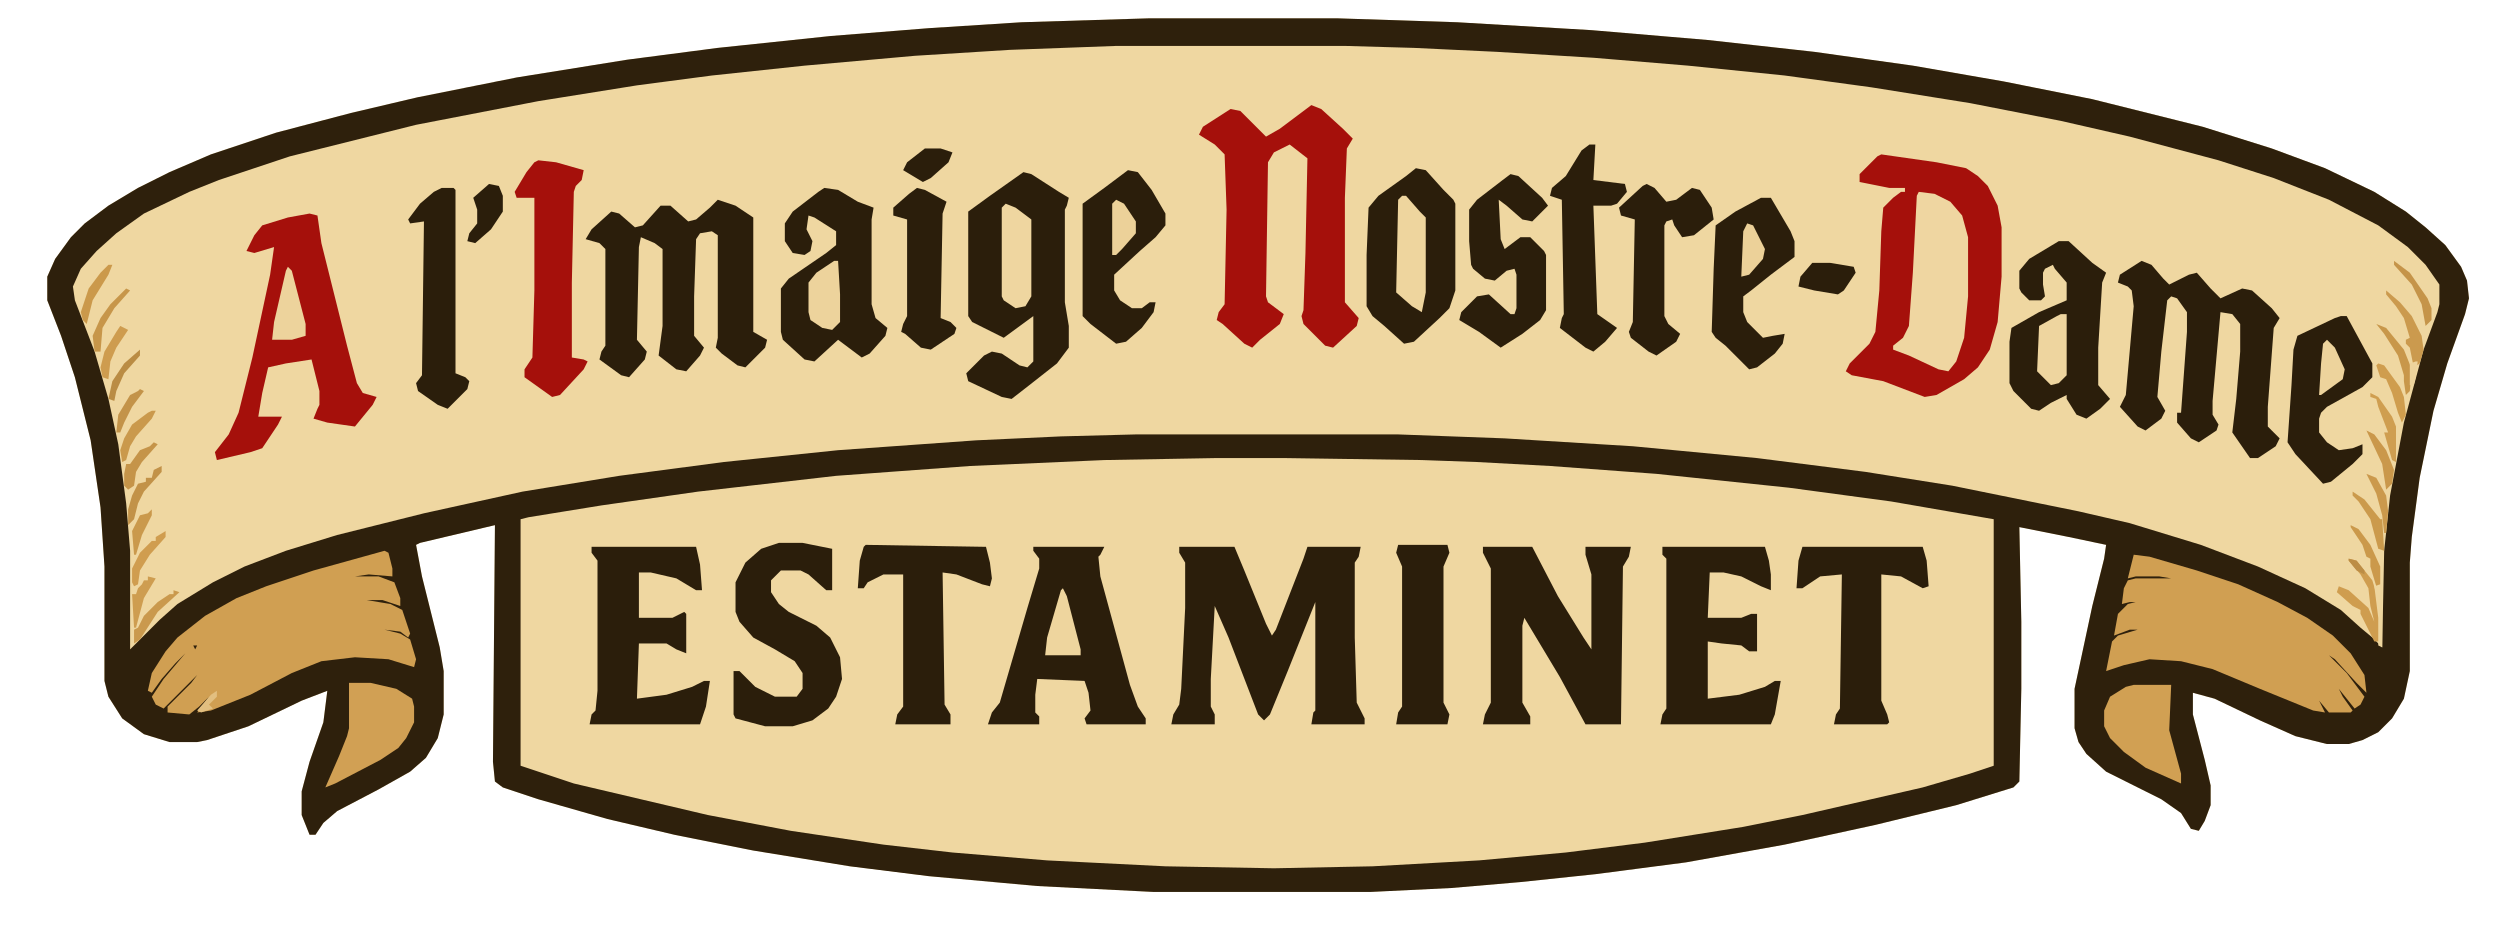 <svg xmlns="http://www.w3.org/2000/svg" fill="none" viewBox="129.024 243.712 1267.712 471.04" style="max-height:500px"><path fill="#EFD7A1" d="M712 253h95l61 2 68 4 59 5 54 6 50 7 46 8 45 9 56 14 35 11 27 10 25 12 16 10 10 8 10 9 8 11 3 7 1 9-2 8-9 25-7 24-7 34-4 30-1 13v55l-3 14-6 10-7 7-8 4-7 2h-11l-16-4-18-8-23-11-11-3v11l6 23 3 13v10l-3 8-3 5-4-1-5-8-10-7-28-14-10-9-4-6-2-7v-20l9-42 6-24 1-7-19-4-25-5 1 48v34l-1 47-3 3-29 9-41 10-46 10-50 9-46 6-38 4-35 3-41 2H714l-59-3-55-5-40-5-49-8-40-8-34-8-35-10-18-6-4-3-1-10 1-120-38 9-2 1 3 16 9 36 2 12v22l-3 12-6 10-8 7-16 9-21 11-7 6-4 6h-3l-4-10v-12l4-15 7-20 2-16-13 5-27 13-21 7-5 1h-14l-13-4-11-8-7-11-2-8v-58l-2-30-5-34-8-32-7-21-7-18v-12l4-9 8-11 7-7 12-9 15-9 16-8 21-9 33-11 38-10 34-8 50-10 56-9 46-6 57-6 50-4 47-3 65-2z"/><path fill="#EFD7A1" d="M745 476h36l72 1 48 2 56 4 62 6 48 6 45 7 28 5v125l-25 8-33 8-53 12-46 8-42 6-49 5-48 3-22 1-48 1-54-1-60-3-48-4-35-4-47-7-47-9-46-11-20-5-24-8V507l34-6 48-7 59-7 44-4 61-4 50-2 56-1z"/><path fill="#2E200C" d="M712 253h95l61 2 68 4 59 5 54 6 50 7 46 8 45 9 56 14 35 11 27 10 25 12 16 10 10 8 10 9 8 11 3 7 1 9-2 8-9 25-7 24-7 34-4 30-1 13v55l-3 14-6 10-7 7-8 4-7 2h-11l-16-4-18-8-23-11-11-3v11l6 23 3 13v10l-3 8-3 5-4-1-5-8-10-7-28-14-10-9-4-6-2-7v-20l9-42 6-24 1-7-19-4-25-5 1 48v34l-1 47-3 3-29 9-41 10-46 10-50 9-46 6-38 4-35 3-41 2H714l-59-3-55-5-40-5-49-8-40-8-34-8-35-10-18-6-4-3-1-10 1-120-38 9-2 1 3 16 9 36 2 12v22l-3 12-6 10-8 7-16 9-21 11-7 6-4 6h-3l-4-10v-12l4-15 7-20 2-16-13 5-27 13-21 7-5 1h-14l-13-4-11-8-7-11-2-8v-58l-2-30-5-34-8-32-7-21-7-18v-12l4-9 8-11 7-7 12-9 15-9 16-8 21-9 33-11 38-10 34-8 50-10 56-9 46-6 57-6 50-4 47-3 65-2zm-17 14l-54 2-48 3-56 5-47 5-38 5-50 8-62 12-64 16-36 12-15 6-23 11-14 10-10 9-8 9-4 9 1 7 10 26 7 24 5 23 4 30 2 24v50l15-15 9-8 18-11 16-8 21-8 26-8 44-11 50-11 49-8 53-7 58-6 70-5 43-2 38-1h133l54 2 65 4 63 6 55 7 44 7 64 13 26 6 36 11 29 11 24 11 18 11 10 9 6 5 5 5 1-49 3-28 7-37 10-37 7-19 1-4v-10l-7-10-9-9-15-11-25-13-28-11-28-9-45-12-35-8-46-9-50-8-44-6-49-5-48-4-49-3-42-2-35-1H695zm50 209l-56 1-68 3-68 5-70 8-49 7-37 6-4 1v125l27 9 68 16 42 8 47 7 35 4 48 4 60 3 55 1 50-1 54-3 44-4 40-5 50-8 30-6 61-14 24-7 12-4V507l-52-9-52-7-67-7-54-4-37-2-28-1-69-1h-36z"/><path fill="#A5100B" d="M1083 322l28 4 15 3 6 4 5 5 5 10 2 11v25l-2 23-4 14-6 9-7 6-14 8-6 1-21-8-16-3-3-2 2-4 10-10 3-6 2-21 1-30 1-12 5-5 4-3h2v-2h-8l-15-3v-4l9-9 2-1z"/><path fill="#D09F52" d="M324 523l2 1 2 8v4l-12-1-7 1h12l8 3 3 8v4l-9-3h-8l12 2 6 3 4 12-1 2-4-3-8-1 8 2 5 3 3 10-1 4-13-4-17-1-17 2-15 6-21 11-20 8-7 1 6-8-5 5-5 4-11-1v-3l12-12 3-4-17 17-4-2-2-4 6-9 11-13-5 5-7 8-5 7-2-1 2-9 7-11 6-7 14-11 16-9 15-6 24-8 36-10zm-97 48l1 2 1-2h-2zM1211 525l8 1 24 7 21 7 20 9 15 8 13 9 9 9 7 11 1 9-5-5-11-12-3-2 9 9 9 12-2 4-3 2-8-10 2 4 5 7-1 1h-11l-5-6 3 6-6-1-27-11-24-10-16-4-16-1-13 3-9 3 3-15 3-3 10-3h-4l-8 3 2-11 5-5 4-1h-3l-4 1 1-8 2-4 4-1h18l-6-1h-12l-4 1 3-12z"/><path fill="#2B1E0B" d="M727 521h28l5 12 11 27 3 6 2-3 14-36 2-6h27l-1 5-2 3v38l1 33 4 8v3h-27l1-6 1-1v-55l-14 35-9 22-3 3-3-3-15-39-7-16-2 37v14l2 4v5h-22l1-5 3-5 1-8 2-41v-23l-3-5v-3z"/><path fill="#A5100B" d="M794 297l5 2 11 10 5 5-3 5-1 25v53l7 8-1 4-12 11-4-1-11-11-1-4 1-3 1-29 1-48-9-7-8 4-3 5-1 68 1 3 8 6-2 5-10 8-4 4-4-2-11-10-3-2 1-4 3-4 1-48-1-28-5-5-8-5 2-4 14-9 5 1 13 13 7-4 12-9 4-3z"/><path fill="#2B1E0B" d="M648 331l4 1 14 9 5 3-1 4-1 2v47l2 12v11l-6 8-14 11-9 7-5-1-17-8-1-4 9-9 4-2 5 1 9 6 4 1 3-3v-23l-15 11-16-8-2-3v-53l11-8 17-12zM493 345l9 3 9 6v58l7 4-1 4-10 10-4-1-8-6-3-3 1-5v-52l-3-2-6 1-2 3-1 29v20l5 6-2 4-7 8-5-1-9-7 2-15v-39l-4-3-7-3-1 5-1 47 5 6-1 4-8 9-4-1-11-8 1-4 2-3v-49l-3-3-7-2 3-5 10-9 4 1 8 7 4-1 9-10h5l9 8 4-1 7-6 4-4zM881 521h25l13 25 13 21 4 6v-38l-3-10v-4h23l-1 5-3 5-1 80h-18l-13-24-18-30-1 4v39l4 7v4h-24l1-5 3-6v-68l-4-8v-3zM1215 376l5 2 6 7 3 3 10-5 4-1 7 8 5 5 11-5 5 1 10 9 4 5-3 5-3 40v10l6 6-2 4-9 6h-4l-9-13 2-17 2-24v-14l-4-5-6-1-4 45v7l3 5-1 3-9 6-4-2-7-8v-5h2l3-41v-10l-5-7-3-1-2 2-3 26-2 23 4 7-2 4-8 6-4-2-9-10 3-6 4-45-1-8-2-2-5-2 1-4 11-7z"/><path fill="#A5100B" d="M286 352l4 1 2 14 13 52 5 19 3 5 7 2-2 4-9 11-14-2-7-2 2-5 1-2v-7l-4-16-13 2-9 2-3 13-2 12h12l-2 4-8 12-6 2-17 4-1-4 7-9 5-11 7-28 9-42 2-14-10 3-4-1 4-8 4-5 13-4 11-2z"/><path fill="#2B1E0B" d="M653 521h36l-2 4-1 1 1 10 15 55 4 11 4 6v3h-30l-1-3 3-4-1-9-2-6-24-1-1 8v9l2 2v4h-26l2-6 4-5 14-48 6-20v-5l-3-4v-2zM972 521h52l2 7 1 7v8l-5-2-10-5-9-2h-7l-1 23h17l5-2h3v19h-4l-4-3-10-1-7-1v29l16-2 13-4 5-3h3l-3 17-2 5h-56l1-5 2-3v-76l-2-2v-4zM847 329l5 1 9 10 5 5 1 2v44l-3 9-5 5-13 12-5 1-10-9-6-5-3-5v-26l1-24 5-6 14-10 5-4zM429 521h53l2 9 1 13h-3l-10-6-13-3h-6v23h17l6-3 1 1v20l-5-2-5-3h-14l-1 28 15-2 13-4 6-3h3l-2 13-3 9h-56l1-5 2-2 1-10v-66l-3-4v-3zM547 339l7 1 10 6 8 3-1 6v43l2 7 6 5-1 4-8 9-4 2-12-9-12 11-5-1-11-10-1-4v-22l4-5 19-13 5-4v-7l-11-7-3-1-1 7 3 6-1 5-3 2-6-1-4-6v-9l4-6 13-10 3-2zM1173 366h5l12 11 7 5-2 5-2 33v19l6 7-5 5-7 5-5-2-5-8v-2l-8 4-6 4-4-1-9-9-2-4v-21l1-7 14-8 14-6v-9l-6-7-1-2-4 2-1 2v6l1 6-2 2h-6l-4-4-1-2v-9l5-6 15-9zM524 519h12l15 3v21h-3l-9-8-4-2h-10l-5 5v6l4 6 5 4 14 7 7 6 5 10 1 11-3 9-4 6-8 6-10 3h-14l-15-4-1-2v-22h3l8 8 10 5h11l3-4v-8l-4-6-10-6-11-6-7-8-2-5v-15l5-10 8-7 9-3zM1043 521h61l2 7 1 13-3 1-11-6-10-1v64l3 7 1 4-1 1h-27l1-5 2-3 1-68-11 1-9 6h-3l1-14 2-7zM568 520l61 1 2 8 1 8-1 4-4-1-13-5-7-1 1 67 3 5v5h-28l1-5 3-4v-67h-10l-8 4-2 3h-3l1-14 2-7 1-1z"/><path fill="#A5100B" d="M402 325l9 1 14 4-1 5-3 3-1 3-1 46v38l6 1 2 1-2 4-12 13-4 1-14-10v-4l4-6 1-34v-47h-9l-1-3 6-10 4-5 2-1z"/><path fill="#EFD6A1" d="M1102 341l8 1 8 4 6 7 3 11v30l-2 21-4 12-4 5-5-1-15-7-8-3v-2l5-4 3-6 2-27 2-39 1-2z"/><path fill="#2B1E0B" d="M701 330l5 1 7 9 7 12v6l-5 6-8 7-13 12v8l3 5 6 4h5l4-3h3l-1 5-6 8-8 7-5 1-13-10-4-4v-57l11-8 12-9zM1022 344h5l10 17 2 5v8l-12 9-10 8-4 3v8l2 5 8 8 5-1 6-1-1 5-4 5-9 7-4 1-12-12-5-4-2-3 1-32 1-22 10-7 13-7zM895 332l4 1 12 11 3 4-8 8-5-1-8-7-4-3 1 20 2 5 8-6h5l7 7 1 2v28l-3 5-9 7-11 7-11-8-10-6 1-4 8-8 6-1 11 10h2l1-3v-17l-1-3-4 1-6 5-5-1-6-5-1-2-1-12v-16l4-5 13-10 4-3zM1316 404h3l13 24v7l-5 5-18 10-3 3-1 3v7l4 5 6 4 7-1 5-2v5l-5 5-11 9-4 1-14-15-4-6 2-29 1-18 2-7 19-9 3-1zM838 520h25l1 4-3 7v69l3 6-1 5h-26l1-6 2-3v-71l-3-7 1-4zM353 339h6l1 1v93l5 2 2 2-1 4-10 10-5-2-10-7-1-4 3-4 1-78-7 1-1-2 6-8 7-6 4-2zM935 317h3l-1 18 16 2 1 4-5 6-3 1h-9l2 55 10 7-6 7-6 5-4-2-13-10 1-5 1-2-1-58-6-2 1-4 7-6 8-13 4-3z"/><path fill="#2B1E0B" d="M964 337l4 2 6 7 5-1 8-6 4 1 6 9 1 6-10 8-6 1-4-6-1-3-3 1-1 2v46l2 4 6 5-2 4-10 7-4-2-9-7-1-3 2-5 1-52-7-2-1-4 12-11 2-1zM594 339l4 1 11 6-2 6-1 53 5 2 3 3-1 3-12 8-5-1-8-7-2-1 1-4 2-4v-49l-7-2v-4l8-7 4-3z"/><path fill="#D1A054" d="M306 590h11l13 3 8 5 1 4v8l-4 8-4 5-9 6-23 12-5 2 7-16 4-10 1-4v-23z"/><path fill="#D1A053" d="M1211 591h19l-1 23 6 22v5l-18-8-11-8-7-7-3-6v-8l3-7 8-5 4-1z"/><path fill="#EFD6A0" d="M639 347l5 2 8 6v39l-3 5-5 1-6-4-1-2v-45l2-2z"/><path fill="#EED59E" d="M840 343h2l7 8 3 3v38l-2 10-5-3-8-7 1-47 2-2z"/><path fill="#EED59F" d="M1174 403h3v31l-4 4-4 1-7-7 1-23 9-5 2-1z"/><path fill="#EDD39C" d="M552 376h2l1 17v14l-4 4-5-1-6-4-1-4v-15l4-5 9-6zM275 379l2 2 7 27v6l-7 2h-10l1-9 6-26 1-2z"/><path fill="#EED59E" d="M668 542l2 4 7 27v3h-18l1-9 7-24 1-1z"/><path fill="#2B1E0B" d="M1048 377h9l12 2 1 3-6 9-3 2-12-2-8-2 1-5 6-7zM377 337l5 1 2 5v8l-6 9-8 7-4-1 1-4 4-5v-7l-2-6 8-7zM598 319h8l6 2-2 5-9 8-4 2-10-6 2-4 9-7z"/><path fill="#ECD199" d="M695 345l4 2 6 9v6l-7 8-3 3h-2v-26l2-2z"/><path fill="#CF9D4F" d="M1320 527l4 1 8 10 3 10 1 9v12h-3l-7-14v-2l-4-2-8-7 1-3 5 2 10 9 3 7-2-8-1-9-4-7-6-7v-1z"/><path fill="#EDD39C" d="M1309 416l4 4 5 11-1 5-11 8h-1l1-16 1-10 2-2z"/><path fill="#ECD199" d="M1015 357l3 1 6 12-1 5-7 8-4 1 1-23 2-4z"/><path fill="#CB9A4E" d="M1339 391l7 6 6 7 5 10 1 7-2 7-3 2-2-10-2-2v-2l2-1-3-10-4-6-5-6v-2z"/><path fill="#CF9E50" d="M1331 443l4 2 7 10 2 5v18l-2-1-4-14h2l-5-13-1-4-3-1v-2z"/><path fill="#C8974A" d="M1334 408l5 2 9 11 4 10-1 11-2 2-1-7v-3l-3-10-7-11-4-5z"/><path fill="#CA994C" d="M206 452h2l-2 4-8 9-3 5-2 7-2 1-1-6 2-6 4-7 8-6 2-1z"/><path fill="#CA994D" d="M217 543l3 1-11 10-9 14-3 2v-7l2-1 3-6 7-7 6-4h2v-2z"/><path fill="#CF9D4E" d="M1335 428l3 1 8 11 2 5 1 9-2 4-2-5-3-10-3-7-3-1-2-6 1-1z"/><path fill="#CB994B" d="M184 378h2l-2 5-8 13-3 12-2-2-1-4 4-12 6-8 4-4z"/><path fill="#C59449" d="M207 468l2 1-8 9-3 5-1 7-3 2-2-2v-6l1-5h2l5-7 5-2 2-2z"/><path fill="#D09D4F" d="M213 513v3l-8 9-5 8-1 7-2 1-1-2v-7l4-8 6-6h2v-2l5-3z"/><path fill="#CB9A4C" d="M1322 493l6 4 8 10h1l1 16-3-1-4-15-6-9-3-3v-2z"/><path fill="#CA984B" d="M1329 462l4 2 6 8 4 10-1 7-3 3-2-13-8-17z"/><path fill="#C29248" d="M211 480v3l-9 10-3 6-2 8-3 3v-8l2-7 3-6 4-1v-2h3l1-4 4-2z"/><path fill="#CE9C4F" d="M190 409l4 2-6 9-3 7-1 9-3-1-1-5 2-8 6-10 2-3z"/><path fill="#CB994B" d="M1321 510l4 2 6 8 5 11v10h-2l-3-10v-4l-2-1-2-6-6-9v-1z"/><path fill="#CE9D50" d="M204 536l4 1-6 10-4 15h-1l-1-17h2l1-3 2-2 1-2h2v-2z"/><path fill="#C59449" d="M1343 376l8 6 9 13 2 5v6l-3 3-2-11-5-10-9-10v-2z"/><path fill="#C7964A" d="M193 390l2 1-8 9-6 10-1 12h-3l-1-8 4-9 5-7 5-5 3-3z"/><path fill="#CB994C" d="M1329 484l5 2 5 9 1 8-1 11h-1l-1-9-3-11-5-10z"/><path fill="#CA994C" d="M206 502v3l-5 10-3 10h-1l-1-12 4-8 4-1 2-2z"/><path fill="#C39349" d="M200 441l2 1-6 8-4 8-2 5h-2l1-9 6-10 4-2 1-1z"/><path fill="#BA8C44" d="M200 421v3l-8 9-4 9-1 5-3-1 2-9 6-9 8-7z"/><path fill="#EED59E" d="M1336 540h1v32l-2-1v-14l-2-16 3-1z"/><path fill="#E2BF80" d="M239 594v3l-4 4 2 2-6 2-2-1 7-8 3-2z"/><path fill="#BC8D45" d="M1320 527l4 1 4 5v2l-4-2-4-5v-1z"/><path fill="#EDD39C" d="M1354 427h1l-1 8-1 4h-2v-11l3-1z"/></svg>